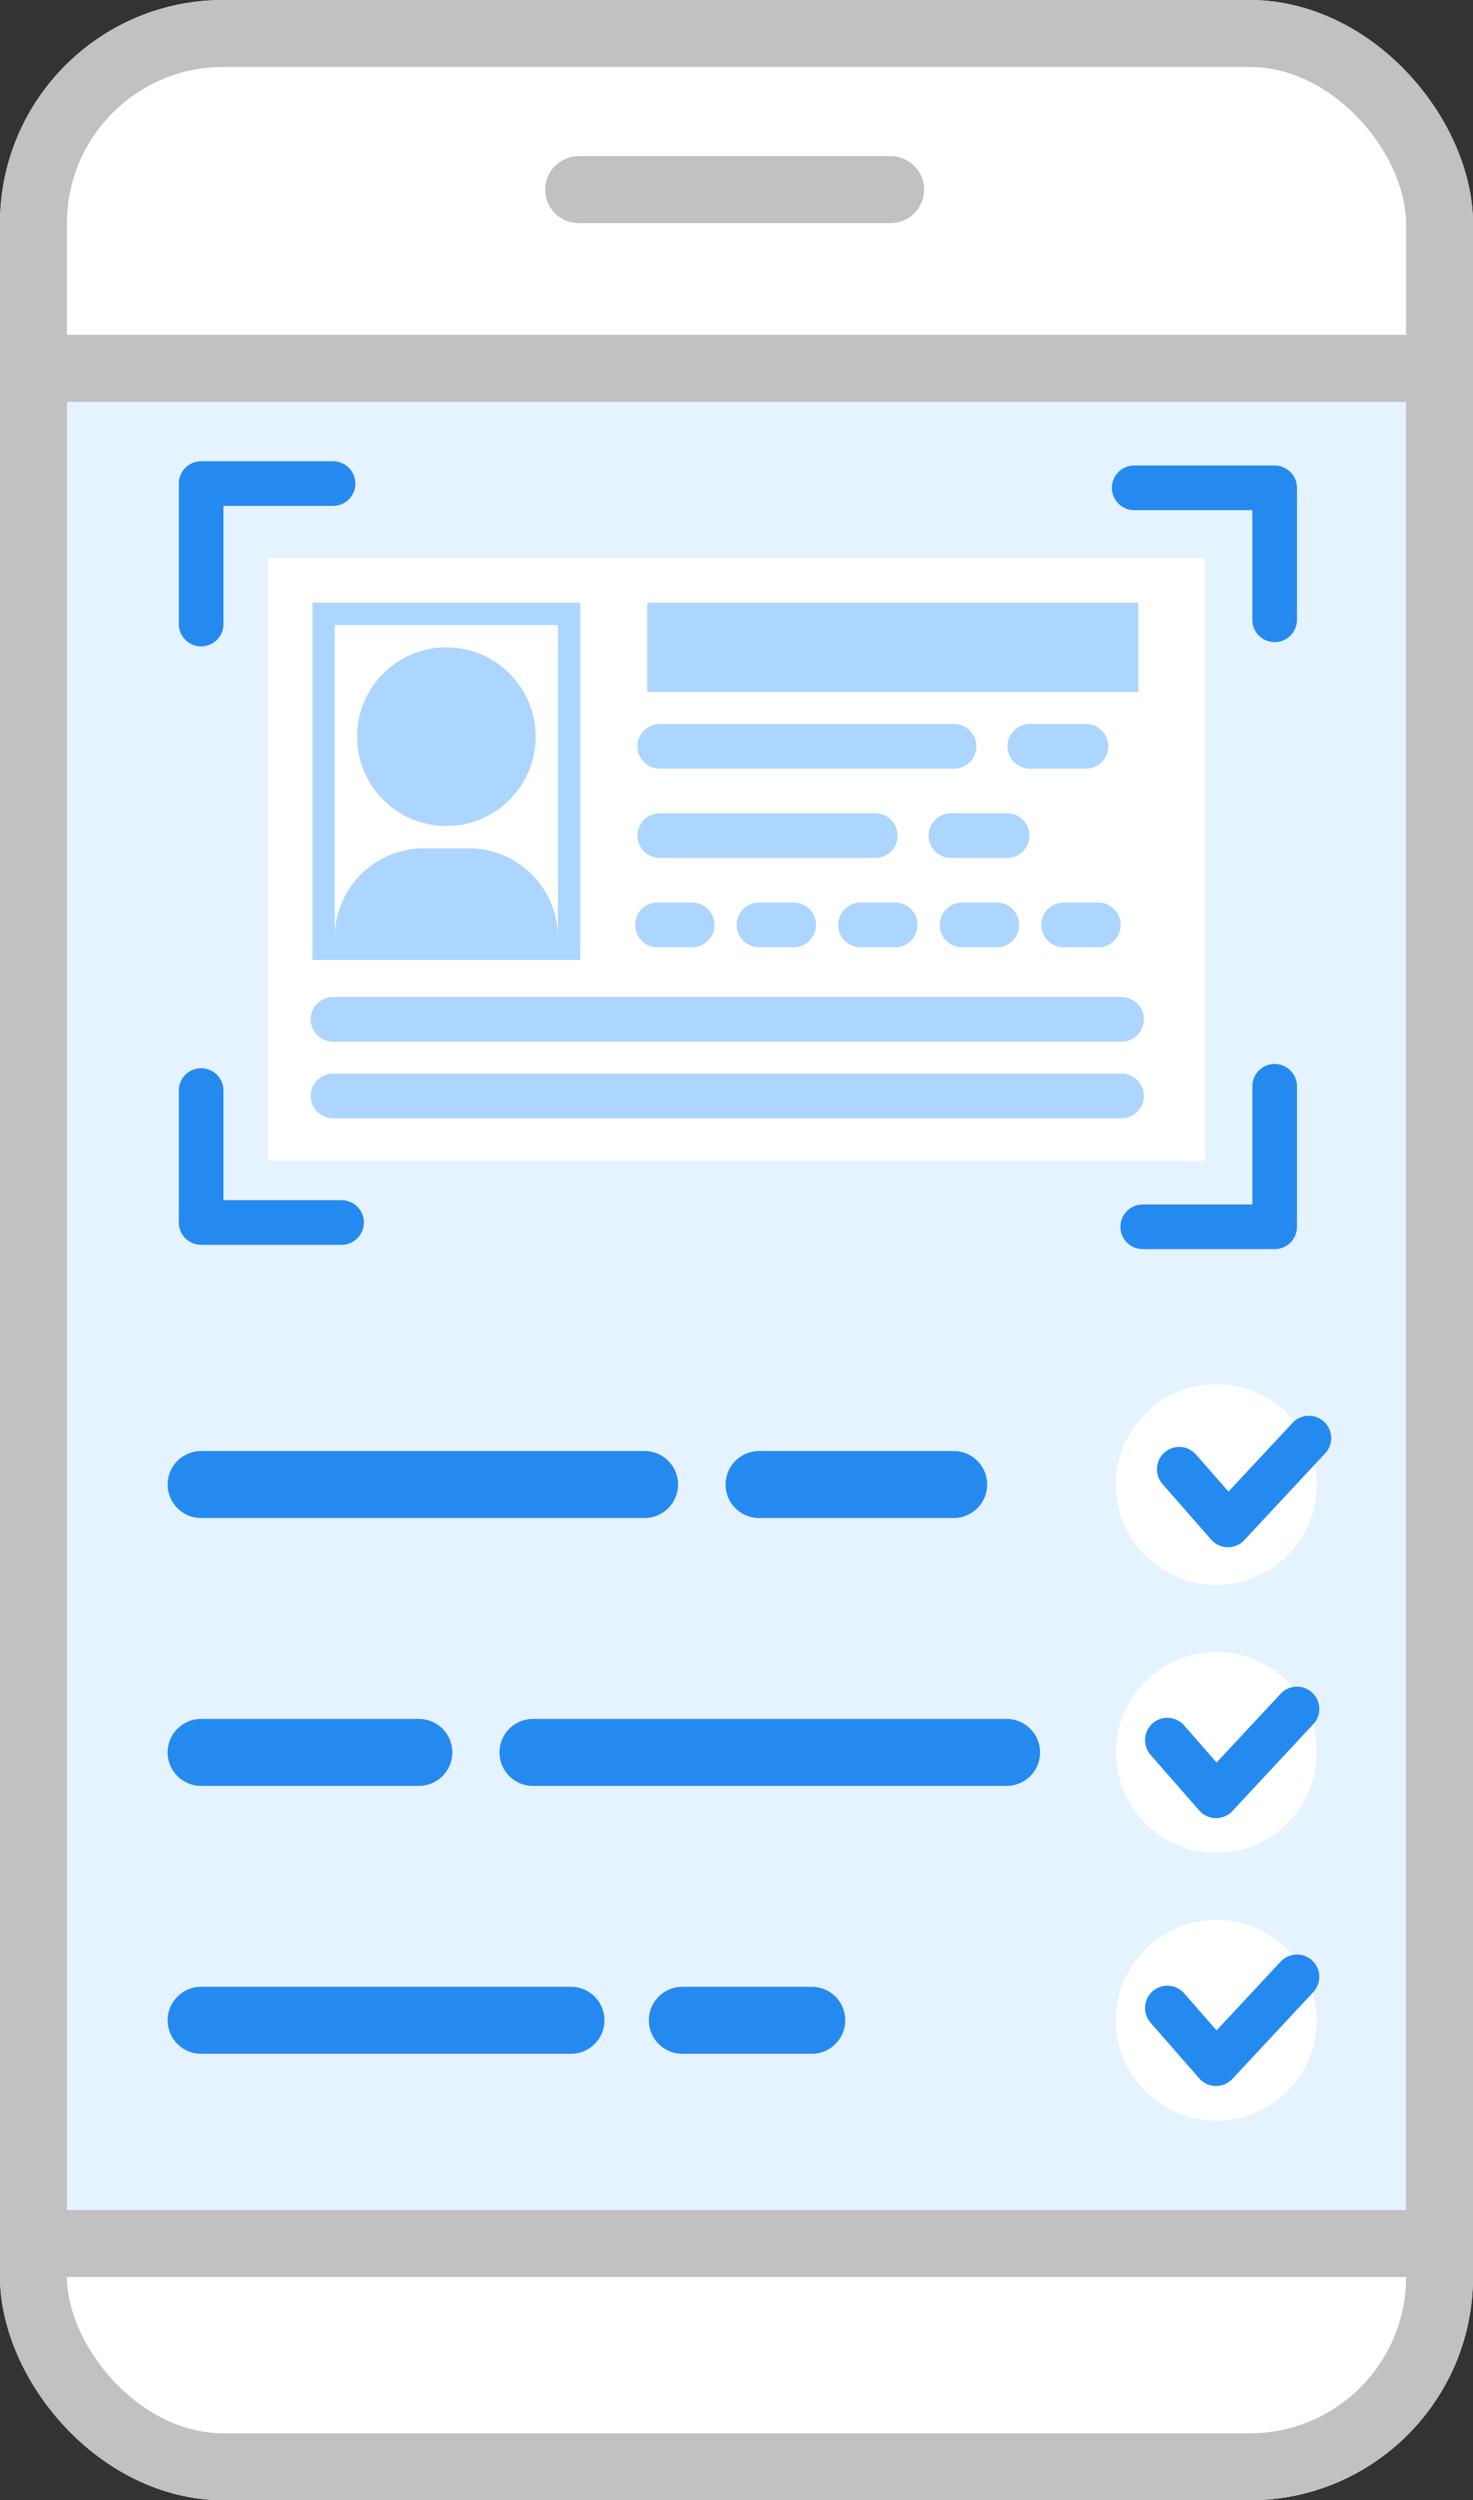 <svg xmlns="http://www.w3.org/2000/svg" width="66" height="112" viewBox="0 0 66 112">
  <rect x="0" y="0" width="66" height="112" fill="#333333" stroke="none"/>
  <g id="グループ_69" data-name="グループ 69" transform="translate(-245 -3063)">
    <g id="グループ_58" data-name="グループ 58" transform="translate(177)">
      <g id="長方形_85" data-name="長方形 85" transform="translate(68 3063)" fill="#fff" stroke="#c1c1c1" stroke-width="3">
        <rect width="66" height="112" rx="10" stroke="none"/>
        <rect x="1.5" y="1.5" width="63" height="109" rx="8.5" fill="none"/>
      </g>
      <g id="長方形_86" data-name="長方形 86" transform="translate(68 3078)" fill="#e5f2ff" stroke="#c1c1c1" stroke-width="3">
        <rect width="66" height="87" stroke="none"/>
        <rect x="1.5" y="1.5" width="63" height="84" fill="none"/>
      </g>
      <path id="パス_445" data-name="パス 445" d="M2219.355,4887.116h13.978" transform="translate(-2125.428 -1815.621)" fill="none" stroke="#c1c1c1" stroke-linecap="round" stroke-width="3"/>
    </g>
    <path id="パス_446" data-name="パス 446" d="M2054.923,5774.662h-5.911v6.293" transform="translate(-1795 -2690)" fill="none" stroke="#258af0" stroke-linecap="round" stroke-linejoin="round" stroke-width="2"/>
    <path id="パス_449" data-name="パス 449" d="M2054.923,5774.662h-5.911v6.293" transform="translate(2351.125 8892.617) rotate(180)" fill="none" stroke="#258af0" stroke-linecap="round" stroke-linejoin="round" stroke-width="2"/>
    <path id="パス_447" data-name="パス 447" d="M2054.923,5774.662h-5.911v6.293" transform="translate(6076.775 1035.841) rotate(90)" fill="none" stroke="#258af0" stroke-linecap="round" stroke-linejoin="round" stroke-width="2"/>
    <path id="パス_448" data-name="パス 448" d="M2054.923,5774.662h-5.911v6.293" transform="translate(-5520.65 5166.775) rotate(-90)" fill="none" stroke="#258af0" stroke-linecap="round" stroke-linejoin="round" stroke-width="2"/>
    <g id="グループ_63" data-name="グループ 63" transform="translate(0 -2)">
      <g id="グループ_60" data-name="グループ 60" transform="translate(0 -2)">
        <path id="パス_450" data-name="パス 450" d="M2049.011,5820h19.87" transform="translate(-1795 -2686.5)" fill="none" stroke="#258af0" stroke-linecap="round" stroke-width="3"/>
        <path id="パス_451" data-name="パス 451" d="M2049.011,5820h8.72" transform="translate(-1770 -2686.5)" fill="none" stroke="#258af0" stroke-linecap="round" stroke-width="3"/>
        <circle id="楕円形_4" data-name="楕円形 4" cx="4.5" cy="4.5" r="4.5" transform="translate(295 3129)" fill="#fff"/>
      </g>
      <g id="グループ_61" data-name="グループ 61" transform="translate(0 10)">
        <path id="パス_450-2" data-name="パス 450" d="M2049.011,5820h9.756" transform="translate(-1795 -2686.5)" fill="none" stroke="#258af0" stroke-linecap="round" stroke-width="3"/>
        <path id="パス_451-2" data-name="パス 451" d="M2049.011,5820h21.222" transform="translate(-1780.131 -2686.5)" fill="none" stroke="#258af0" stroke-linecap="round" stroke-width="3"/>
        <circle id="楕円形_4-2" data-name="楕円形 4" cx="4.5" cy="4.5" r="4.5" transform="translate(295 3129)" fill="#fff"/>
      </g>
      <g id="グループ_62" data-name="グループ 62" transform="translate(0 22)">
        <path id="パス_450-3" data-name="パス 450" d="M2049.011,5820h16.573" transform="translate(-1795 -2686.5)" fill="none" stroke="#258af0" stroke-linecap="round" stroke-width="3"/>
        <path id="パス_451-3" data-name="パス 451" d="M2049.011,5820h5.8" transform="translate(-1773.438 -2686.5)" fill="none" stroke="#258af0" stroke-linecap="round" stroke-width="3"/>
        <circle id="楕円形_4-3" data-name="楕円形 4" cx="4.5" cy="4.5" r="4.5" transform="translate(295 3129)" fill="#fff"/>
      </g>
      <path id="パス_452" data-name="パス 452" d="M2091.838,5815.816l2.182,2.494,3.626-3.89" transform="translate(-1794 -2685)" fill="none" stroke="#258af0" stroke-linecap="round" stroke-linejoin="round" stroke-width="2"/>
      <path id="パス_453" data-name="パス 453" d="M2091.838,5815.816l2.182,2.494,3.626-3.89" transform="translate(-1794.533 -2672.866)" fill="none" stroke="#258af0" stroke-linecap="round" stroke-linejoin="round" stroke-width="2"/>
      <path id="パス_454" data-name="パス 454" d="M2091.838,5815.816l2.182,2.494,3.626-3.89" transform="translate(-1794.533 -2660.866)" fill="none" stroke="#258af0" stroke-linecap="round" stroke-linejoin="round" stroke-width="2"/>
    </g>
    <rect id="長方形_91" data-name="長方形 91" width="42" height="27" transform="translate(257 3088)" fill="#fff"/>
    <g id="グループ_64" data-name="グループ 64">
      <g id="長方形_92" data-name="長方形 92" transform="translate(259 3090)" fill="#fff" stroke="#acd5ff" stroke-width="1">
        <rect width="12" height="16" stroke="none"/>
        <rect x="0.5" y="0.5" width="11" height="15" fill="none"/>
      </g>
      <circle id="楕円形_5" data-name="楕円形 5" cx="4" cy="4" r="4" transform="translate(261 3092)" fill="#acd5ff"/>
      <path id="長方形_93" data-name="長方形 93" d="M4,0H6a4,4,0,0,1,4,4V4a0,0,0,0,1,0,0H0A0,0,0,0,1,0,4V4A4,4,0,0,1,4,0Z" transform="translate(260 3101)" fill="#acd5ff"/>
    </g>
    <g id="グループ_65" data-name="グループ 65" transform="translate(1 -4)">
      <path id="パス_455" data-name="パス 455" d="M2068.563,5778.432h13.187" transform="translate(-1795 -2678)" fill="none" stroke="#acd5ff" stroke-linecap="round" stroke-width="2"/>
      <path id="パス_458" data-name="パス 458" d="M2068.563,5778.432h9.655" transform="translate(-1795 -2674)" fill="none" stroke="#acd5ff" stroke-linecap="round" stroke-width="2"/>
      <path id="パス_456" data-name="パス 456" d="M2068.563,5778.432h2.517" transform="translate(-1778.422 -2678)" fill="none" stroke="#acd5ff" stroke-linecap="round" stroke-width="2"/>
      <path id="パス_457" data-name="パス 457" d="M2068.563,5778.432h2.517" transform="translate(-1781.954 -2674)" fill="none" stroke="#acd5ff" stroke-linecap="round" stroke-width="2"/>
    </g>
    <g id="グループ_66" data-name="グループ 66">
      <path id="パス_458-2" data-name="パス 458" d="M2068.563,5778.432h1.556" transform="translate(-1794.107 -2674)" fill="none" stroke="#acd5ff" stroke-linecap="round" stroke-width="2"/>
      <path id="パス_462" data-name="パス 462" d="M2068.563,5778.432h1.556" transform="translate(-1780.456 -2674)" fill="none" stroke="#acd5ff" stroke-linecap="round" stroke-width="2"/>
      <path id="パス_463" data-name="パス 463" d="M2068.563,5778.432h1.556" transform="translate(-1775.906 -2674)" fill="none" stroke="#acd5ff" stroke-linecap="round" stroke-width="2"/>
      <path id="パス_461" data-name="パス 461" d="M2068.563,5778.432h1.556" transform="translate(-1785.007 -2674)" fill="none" stroke="#acd5ff" stroke-linecap="round" stroke-width="2"/>
      <path id="パス_460" data-name="パス 460" d="M2068.563,5778.432h1.556" transform="translate(-1789.557 -2674)" fill="none" stroke="#acd5ff" stroke-linecap="round" stroke-width="2"/>
    </g>
    <path id="パス_455-2" data-name="パス 455" d="M2068.563,5778.432h35.328" transform="translate(-1808.641 -2669.77)" fill="none" stroke="#acd5ff" stroke-linecap="round" stroke-width="2"/>
    <path id="パス_459" data-name="パス 459" d="M2068.563,5778.432h35.328" transform="translate(-1808.641 -2666.338)" fill="none" stroke="#acd5ff" stroke-linecap="round" stroke-width="2"/>
    <rect id="長方形_94" data-name="長方形 94" width="22" height="4" transform="translate(274 3090)" fill="#acd5ff"/>
  </g>
</svg>
